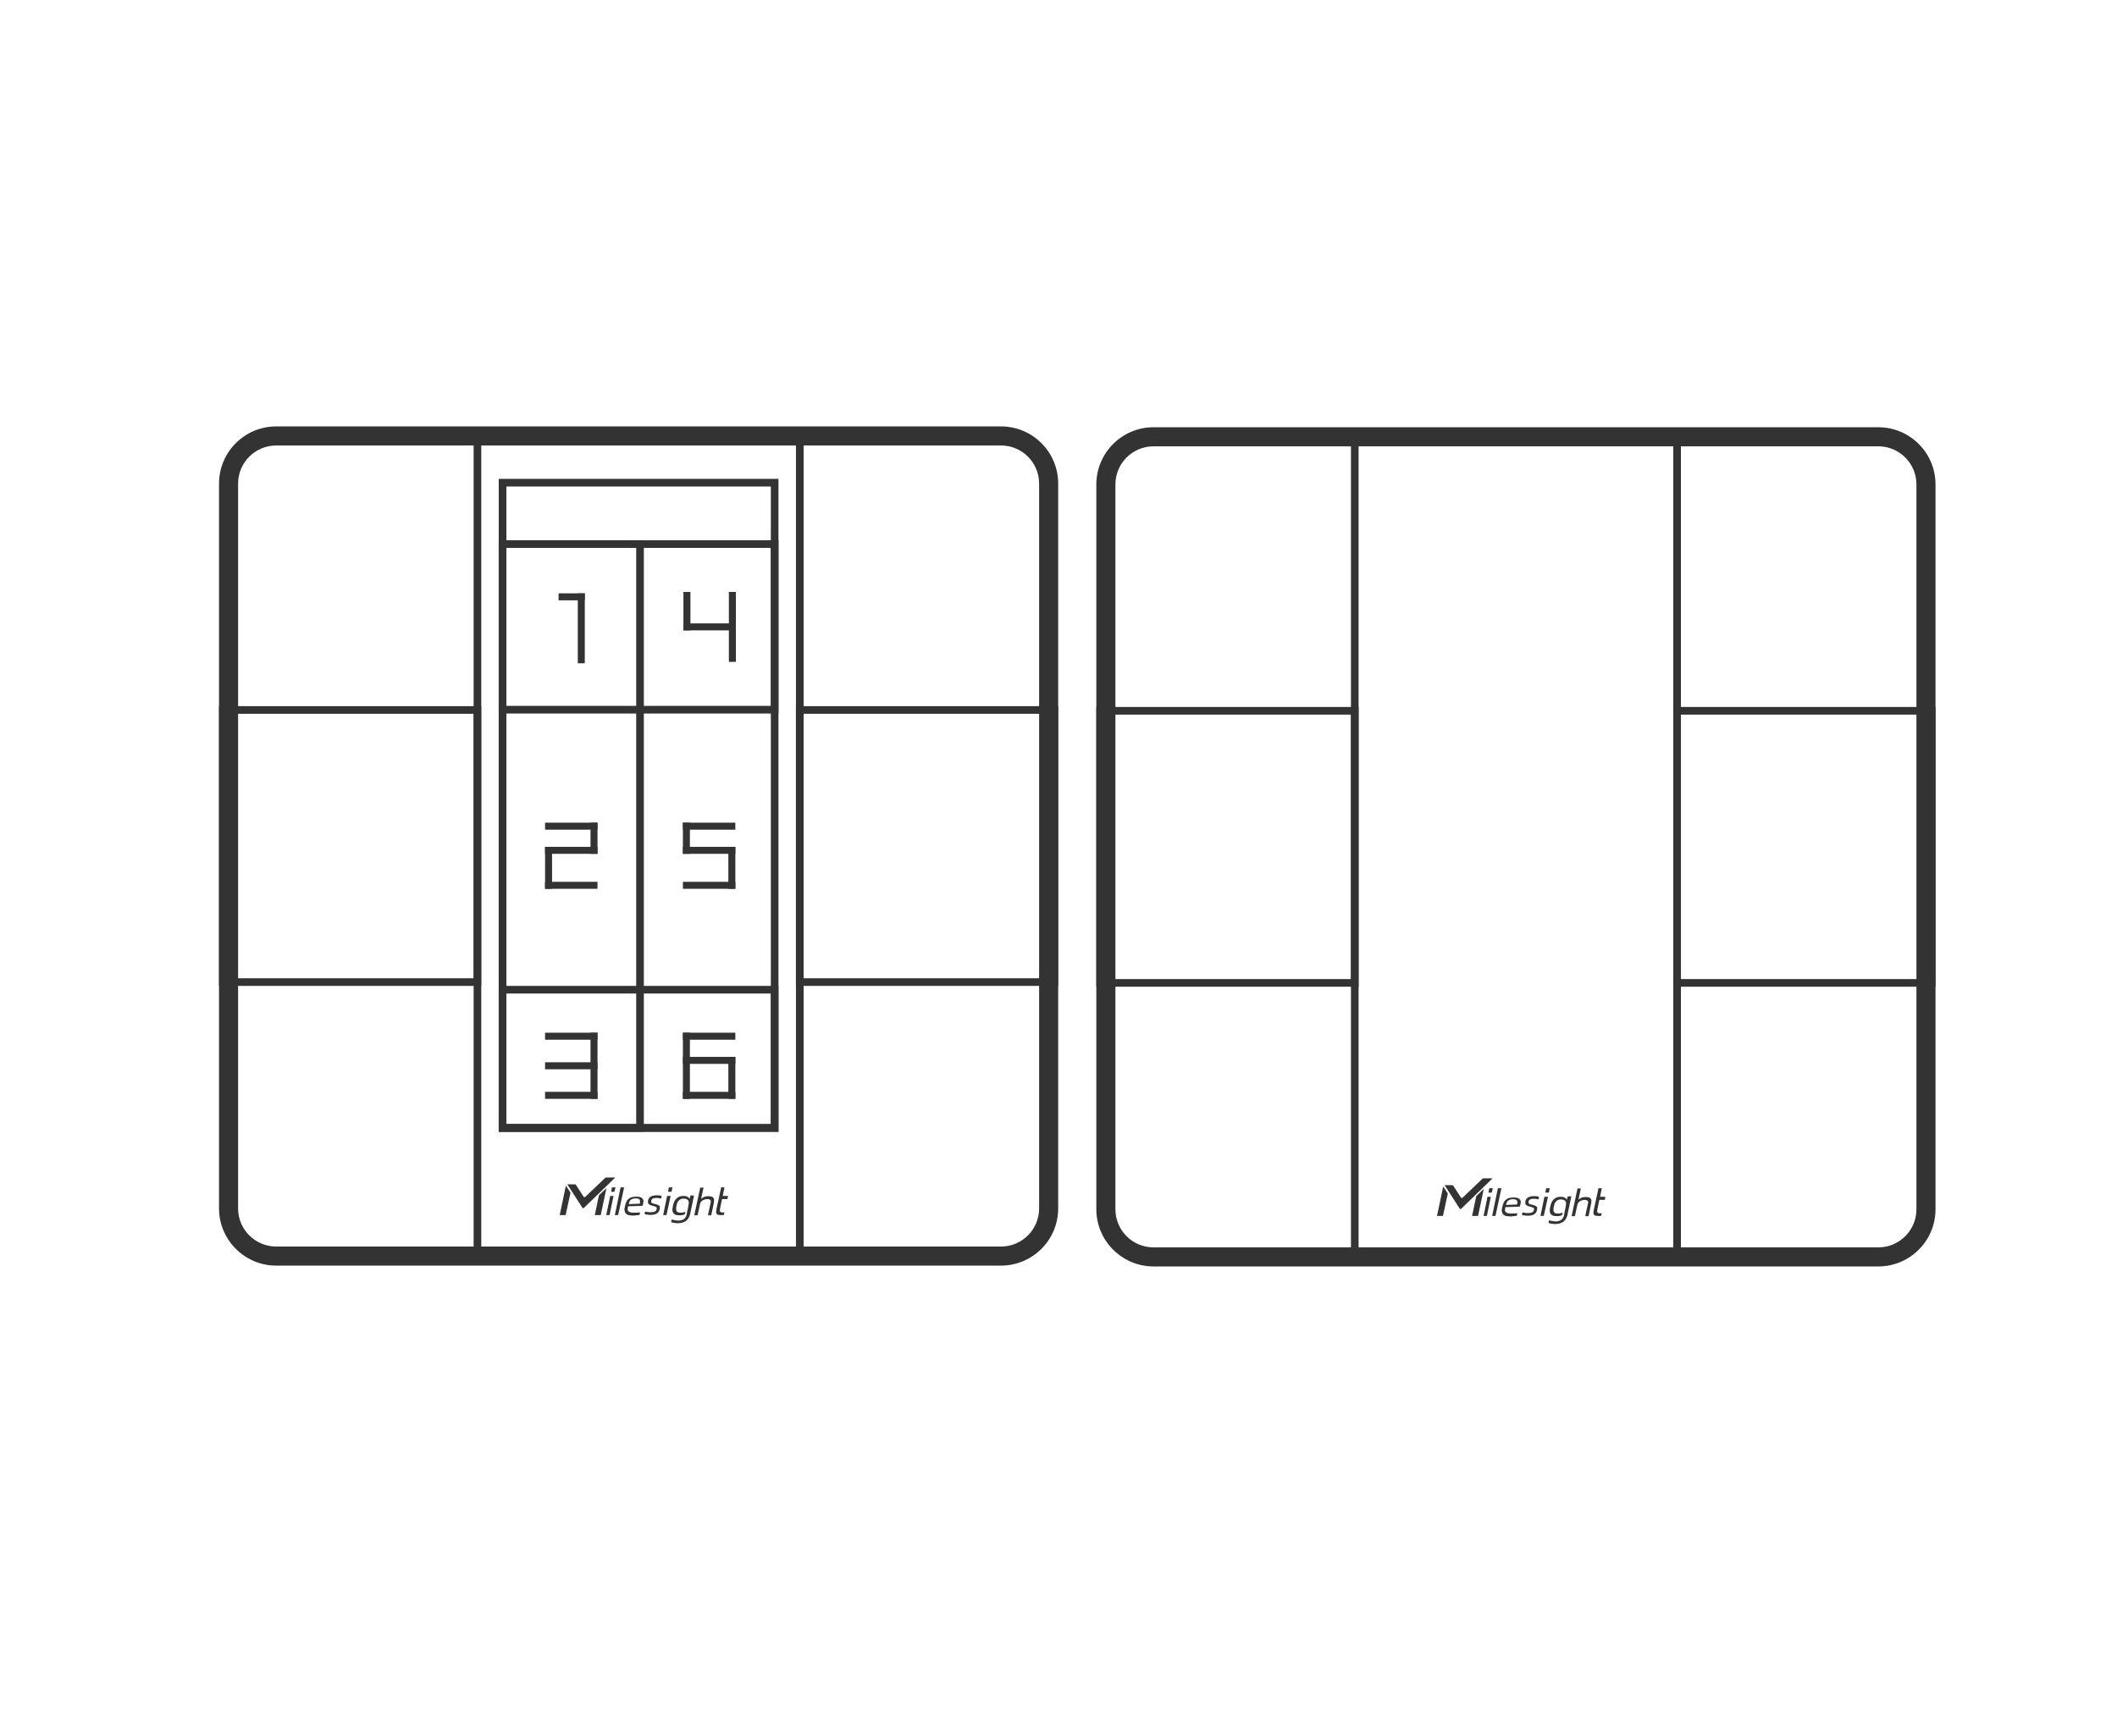<svg width="111" height="91" viewBox="0 0 111 91" fill="none" xmlns="http://www.w3.org/2000/svg">
<path d="M98.484 65.401V66.401H60.484V65.401H98.484ZM100.484 63.401V25.401C100.484 24.296 99.589 23.401 98.484 23.401H60.484C59.38 23.401 58.484 24.296 58.484 25.401V63.401C58.484 64.505 59.38 65.401 60.484 65.401V66.401L60.33 66.397C58.745 66.316 57.484 65.006 57.484 63.401V25.401C57.484 23.744 58.828 22.401 60.484 22.401H98.484C100.141 22.401 101.484 23.744 101.484 25.401V63.401C101.484 65.057 100.141 66.401 98.484 66.401V65.401C99.589 65.401 100.484 64.505 100.484 63.401Z" fill="#333333"/>
<path d="M87.734 23.317H71.234V65.484H87.734V23.317ZM88.135 65.884H70.834V22.917H88.135V65.884Z" fill="#333333"/>
<path d="M71.234 37.067V51.734H57.484V37.067H71.234ZM57.885 51.334H70.834V37.468H57.885V51.334Z" fill="#333333"/>
<path d="M101.484 37.067V51.734H87.734V37.067H101.484ZM88.135 51.334H101.084V37.468H88.135V51.334Z" fill="#333333"/>
<path d="M82.182 63.717C82.147 63.855 82.078 63.971 81.974 64.052C81.87 64.132 81.719 64.178 81.534 64.178C81.488 64.178 81.442 64.167 81.396 64.167C81.35 64.167 81.234 64.132 81.187 64.121L81.222 63.982C81.303 64.005 81.477 64.04 81.569 64.04C81.697 64.04 81.789 64.005 81.858 63.959C81.928 63.913 81.986 63.821 82.009 63.706L82.02 63.625L82.09 63.29V63.267C82.101 63.221 82.113 63.164 82.113 63.117C82.113 63.06 82.113 63.025 82.09 62.991C82.066 62.956 82.032 62.933 81.997 62.91C81.951 62.898 81.904 62.887 81.835 62.887C81.777 62.887 81.72 62.899 81.673 62.922C81.639 62.945 81.593 62.979 81.569 63.014C81.535 63.048 81.511 63.095 81.5 63.141C81.488 63.187 81.476 63.244 81.465 63.29C81.453 63.348 81.454 63.348 81.454 63.394C81.454 63.44 81.453 63.486 81.465 63.521C81.476 63.556 81.5 63.579 81.534 63.602C81.569 63.614 81.615 63.625 81.685 63.625C81.754 63.625 81.812 63.625 81.858 63.602C81.893 63.602 81.916 63.579 81.939 63.567L81.905 63.706C81.893 63.706 81.893 63.717 81.881 63.717C81.812 63.752 81.731 63.763 81.627 63.763C81.534 63.763 81.465 63.752 81.407 63.729C81.361 63.706 81.315 63.671 81.292 63.625C81.269 63.579 81.257 63.533 81.257 63.463C81.257 63.394 81.268 63.371 81.28 63.29C81.291 63.21 81.315 63.152 81.338 63.083C81.361 63.014 81.395 62.956 81.442 62.91C81.488 62.864 81.534 62.818 81.604 62.794C81.662 62.76 81.743 62.748 81.835 62.748H81.87C81.997 62.749 82.101 62.806 82.159 62.898L82.194 62.748V62.725H82.39L82.182 63.717Z" fill="#333333"/>
<path fill-rule="evenodd" clip-rule="evenodd" d="M79.372 62.783C79.464 62.783 79.534 62.795 79.592 62.818C79.649 62.841 79.684 62.875 79.707 62.91C79.73 62.944 79.742 62.991 79.742 63.037C79.73 63.06 79.731 63.106 79.719 63.152C79.719 63.164 79.707 63.187 79.707 63.198C79.696 63.221 79.695 63.244 79.684 63.267L78.932 63.29C78.921 63.348 78.909 63.406 78.909 63.452C78.909 63.486 78.921 63.521 78.944 63.544C78.967 63.567 79.001 63.59 79.036 63.602C79.082 63.613 79.129 63.625 79.198 63.625H79.383C79.453 63.625 79.51 63.613 79.557 63.602L79.534 63.74C79.51 63.74 79.51 63.752 79.476 63.752C79.453 63.752 79.418 63.763 79.383 63.763C79.349 63.763 79.314 63.763 79.279 63.775C79.245 63.775 79.198 63.775 79.163 63.775C79.082 63.775 79.013 63.763 78.955 63.752C78.897 63.74 78.851 63.705 78.817 63.671C78.782 63.636 78.759 63.578 78.747 63.521C78.736 63.452 78.747 63.371 78.77 63.279C78.793 63.187 78.817 63.106 78.851 63.037C78.886 62.968 78.932 62.921 78.978 62.887C79.025 62.852 79.083 62.817 79.152 62.806C79.221 62.794 79.291 62.783 79.372 62.783ZM79.337 62.875C79.268 62.875 79.221 62.887 79.175 62.898C79.129 62.91 79.094 62.933 79.071 62.956C79.036 62.979 79.013 63.014 79.002 63.06C78.978 63.094 78.979 63.117 78.967 63.175L79.545 63.152C79.557 63.117 79.557 63.083 79.557 63.048C79.557 63.014 79.557 62.979 79.545 62.956C79.534 62.933 79.511 62.91 79.476 62.898C79.441 62.887 79.395 62.875 79.337 62.875Z" fill="#333333"/>
<path d="M82.761 62.898C82.796 62.864 82.854 62.829 82.911 62.806C82.923 62.794 82.923 62.794 82.934 62.794C82.969 62.783 83.004 62.771 83.038 62.771C83.073 62.76 83.108 62.76 83.143 62.76C83.212 62.76 83.27 62.771 83.316 62.783C83.351 62.794 83.385 62.818 83.408 62.852C83.431 62.875 83.443 62.91 83.443 62.956C83.443 62.99 83.431 63.037 83.431 63.094L83.293 63.763H83.119L83.247 63.163C83.258 63.129 83.27 63.094 83.27 63.059C83.27 63.025 83.269 63.002 83.258 62.979C83.246 62.956 83.223 62.944 83.2 62.933C83.177 62.921 83.142 62.91 83.096 62.91C83.062 62.91 83.027 62.921 82.992 62.921C82.957 62.933 82.923 62.944 82.888 62.956C82.853 62.967 82.83 62.99 82.796 63.014C82.772 63.037 82.738 63.083 82.715 63.129L82.576 63.763H82.402L82.715 62.31H82.888L82.761 62.898Z" fill="#333333"/>
<path d="M75.913 62.576L75.659 63.752H75.347L75.671 62.207L75.913 62.576Z" fill="#333333"/>
<path d="M77.96 63.752H77.787L77.995 62.748H78.169L77.96 63.752Z" fill="#333333"/>
<path d="M78.412 63.752H78.238L78.539 62.299H78.724L78.412 63.752Z" fill="#333333"/>
<path d="M83.894 62.749H84.172L84.149 62.876V62.91H83.859L83.755 63.406C83.755 63.452 83.744 63.487 83.744 63.51C83.744 63.533 83.744 63.556 83.755 63.567C83.767 63.59 83.779 63.59 83.802 63.602C83.825 63.614 83.848 63.613 83.883 63.613H83.952C83.964 63.613 83.975 63.602 83.987 63.602L83.952 63.741C83.929 63.752 83.917 63.752 83.894 63.752C83.871 63.752 83.848 63.752 83.825 63.752C83.767 63.752 83.709 63.752 83.675 63.741C83.628 63.741 83.605 63.717 83.582 63.694C83.559 63.671 83.547 63.637 83.547 63.591C83.547 63.544 83.559 63.487 83.57 63.417L83.813 62.299H83.987L83.894 62.749Z" fill="#333333"/>
<path d="M77.498 63.752H77.185L77.405 62.714L77.799 62.333L77.498 63.752Z" fill="#333333"/>
<path d="M80.945 63.751H80.771L80.979 62.748H81.165L80.945 63.751Z" fill="#333333"/>
<path d="M80.435 62.714C80.493 62.714 80.551 62.714 80.598 62.725C80.632 62.737 80.667 62.737 80.69 62.748L80.667 62.887C80.644 62.875 80.609 62.875 80.563 62.864C80.517 62.852 80.459 62.852 80.413 62.852C80.332 62.852 80.274 62.864 80.227 62.887C80.181 62.91 80.158 62.944 80.147 63.002V63.06C80.147 63.083 80.158 63.094 80.17 63.106C80.181 63.117 80.204 63.129 80.227 63.14C80.25 63.152 80.285 63.152 80.331 63.163C80.389 63.175 80.436 63.198 80.482 63.21C80.516 63.221 80.551 63.245 80.574 63.267C80.597 63.291 80.609 63.314 80.598 63.337C80.598 63.36 80.597 63.406 80.586 63.452C80.563 63.555 80.516 63.625 80.435 63.671C80.355 63.717 80.251 63.74 80.112 63.74C80.089 63.74 80.065 63.74 80.031 63.74C79.996 63.729 79.973 63.728 79.938 63.728C79.904 63.728 79.88 63.717 79.857 63.717C79.834 63.717 79.811 63.706 79.799 63.706L79.823 63.567C79.846 63.567 79.869 63.579 79.892 63.579C79.915 63.579 79.95 63.59 79.973 63.59C79.996 63.602 80.031 63.602 80.054 63.602H80.135C80.216 63.602 80.285 63.59 80.331 63.567C80.378 63.544 80.412 63.509 80.424 63.452C80.436 63.429 80.435 63.406 80.435 63.383C80.435 63.36 80.424 63.348 80.413 63.337C80.401 63.325 80.378 63.314 80.343 63.302C80.32 63.291 80.274 63.279 80.227 63.267C80.17 63.256 80.123 63.233 80.089 63.221C80.054 63.21 80.031 63.187 80.007 63.163C79.984 63.141 79.973 63.117 79.973 63.083C79.973 63.06 79.973 63.025 79.984 62.979C79.996 62.898 80.042 62.829 80.123 62.783C80.204 62.737 80.308 62.714 80.435 62.714Z" fill="#333333"/>
<path d="M78.261 61.78L76.607 63.383C76.584 63.395 76.549 63.394 76.538 63.371L75.751 62.149L75.74 62.138H76.133C76.156 62.138 76.191 62.149 76.202 62.172L76.596 62.783C76.619 62.818 76.665 62.818 76.688 62.795L77.752 61.78H78.261Z" fill="#333333"/>
<path d="M78.215 62.529H78.042L78.088 62.299H78.273L78.215 62.529Z" fill="#333333"/>
<path d="M81.211 62.529H81.025L81.072 62.299H81.257L81.211 62.529Z" fill="#333333"/>
<path d="M52.484 65.357V66.357H14.484V65.357H52.484ZM54.484 63.357V25.357C54.484 24.253 53.589 23.357 52.484 23.357H14.484C13.38 23.357 12.484 24.253 12.484 25.357V63.357C12.484 64.462 13.38 65.357 14.484 65.357V66.357L14.33 66.353C12.745 66.273 11.484 64.963 11.484 63.357V25.357C11.484 23.701 12.828 22.357 14.484 22.357H52.484C54.141 22.357 55.484 23.701 55.484 25.357V63.357C55.484 65.014 54.141 66.357 52.484 66.357V65.357C53.589 65.357 54.484 64.462 54.484 63.357Z" fill="#333333"/>
<path d="M41.734 23.274H25.234V65.441H41.734V23.274ZM42.135 65.841H24.834V22.874H42.135V65.841Z" fill="#333333"/>
<path d="M40.817 25.107V59.339H26.15V25.107H40.817ZM26.551 58.938H40.417V25.508H26.551V58.938Z" fill="#333333"/>
<path d="M40.817 28.326V37.411H26.15V28.326H40.817ZM26.551 37.01H40.417V28.726H26.551V37.01Z" fill="#333333"/>
<path d="M33.758 28.326V59.339H26.15V28.326H33.758ZM26.551 58.939H33.358V28.726H26.551V58.939Z" fill="#333333"/>
<path d="M40.817 51.691V59.339H26.15V51.691H40.817ZM26.551 58.939H40.417V52.091H26.551V58.939Z" fill="#333333"/>
<path d="M25.234 37.024V51.691H11.484V37.024H25.234ZM11.885 51.291H24.834V37.425H11.885V51.291Z" fill="#333333"/>
<path d="M55.484 37.024V51.691H41.734V37.024H55.484ZM42.135 51.291H55.084V37.425H42.135V51.291Z" fill="#333333"/>
<path d="M36.182 63.674C36.148 63.812 36.078 63.928 35.974 64.008C35.87 64.089 35.719 64.135 35.534 64.135C35.488 64.135 35.442 64.124 35.396 64.124C35.349 64.124 35.234 64.089 35.187 64.077L35.222 63.939C35.303 63.962 35.477 63.997 35.569 63.997C35.697 63.997 35.789 63.962 35.858 63.916C35.928 63.87 35.986 63.778 36.009 63.663L36.02 63.582L36.09 63.247V63.224C36.101 63.178 36.113 63.12 36.113 63.074C36.113 63.017 36.113 62.982 36.09 62.948C36.066 62.913 36.032 62.89 35.997 62.867C35.951 62.855 35.904 62.843 35.835 62.843C35.777 62.844 35.72 62.855 35.673 62.879C35.639 62.902 35.593 62.936 35.569 62.971C35.535 63.005 35.511 63.051 35.5 63.098C35.488 63.144 35.476 63.201 35.465 63.247C35.453 63.305 35.453 63.305 35.453 63.351C35.453 63.397 35.453 63.443 35.465 63.478C35.476 63.513 35.5 63.536 35.534 63.559C35.569 63.57 35.615 63.582 35.685 63.582C35.754 63.582 35.812 63.582 35.858 63.559C35.893 63.559 35.916 63.535 35.939 63.524L35.905 63.663C35.893 63.663 35.893 63.674 35.881 63.674C35.812 63.708 35.731 63.72 35.627 63.72C35.535 63.72 35.465 63.709 35.407 63.686C35.361 63.663 35.315 63.628 35.292 63.582C35.269 63.535 35.257 63.489 35.257 63.42C35.257 63.351 35.268 63.328 35.28 63.247C35.291 63.167 35.315 63.109 35.338 63.04C35.361 62.971 35.395 62.913 35.442 62.867C35.488 62.821 35.535 62.774 35.604 62.751C35.662 62.717 35.743 62.705 35.835 62.705H35.87C35.997 62.705 36.101 62.763 36.159 62.855L36.194 62.705V62.682H36.39L36.182 63.674Z" fill="#333333"/>
<path fill-rule="evenodd" clip-rule="evenodd" d="M33.372 62.74C33.464 62.74 33.534 62.751 33.592 62.775C33.649 62.797 33.684 62.832 33.707 62.867C33.73 62.901 33.742 62.947 33.742 62.993C33.73 63.017 33.73 63.063 33.719 63.109C33.719 63.12 33.707 63.143 33.707 63.155C33.696 63.178 33.696 63.201 33.684 63.224L32.932 63.247C32.92 63.305 32.909 63.362 32.909 63.408C32.909 63.443 32.921 63.478 32.944 63.501C32.967 63.524 33.002 63.547 33.036 63.558C33.082 63.57 33.129 63.582 33.198 63.582H33.383C33.453 63.582 33.511 63.57 33.557 63.558L33.534 63.697C33.511 63.697 33.511 63.708 33.476 63.708C33.453 63.708 33.418 63.72 33.383 63.72C33.349 63.72 33.314 63.72 33.279 63.732C33.245 63.732 33.198 63.732 33.163 63.732C33.083 63.732 33.013 63.72 32.955 63.708C32.898 63.697 32.851 63.662 32.817 63.627C32.782 63.593 32.759 63.535 32.747 63.478C32.736 63.408 32.747 63.328 32.77 63.236C32.794 63.144 32.816 63.063 32.851 62.993C32.886 62.924 32.932 62.878 32.978 62.843C33.025 62.809 33.083 62.774 33.152 62.763C33.221 62.751 33.291 62.74 33.372 62.74ZM33.337 62.832C33.268 62.832 33.221 62.843 33.175 62.855C33.129 62.866 33.094 62.89 33.071 62.913C33.036 62.936 33.013 62.971 33.002 63.017C32.978 63.051 32.979 63.074 32.967 63.132L33.545 63.109C33.557 63.074 33.557 63.039 33.557 63.005C33.557 62.97 33.557 62.936 33.545 62.913C33.534 62.89 33.511 62.867 33.476 62.855C33.441 62.843 33.395 62.832 33.337 62.832Z" fill="#333333"/>
<path d="M36.761 62.855C36.796 62.82 36.854 62.786 36.911 62.763C36.923 62.751 36.923 62.751 36.934 62.751C36.969 62.74 37.004 62.728 37.038 62.728C37.073 62.717 37.108 62.717 37.143 62.717C37.212 62.717 37.27 62.728 37.316 62.739C37.351 62.751 37.385 62.774 37.408 62.809C37.431 62.832 37.443 62.867 37.443 62.913C37.443 62.947 37.431 62.994 37.431 63.051L37.293 63.72H37.119L37.247 63.12C37.258 63.086 37.27 63.051 37.27 63.016C37.27 62.982 37.27 62.959 37.258 62.936C37.246 62.913 37.223 62.901 37.2 62.889C37.177 62.878 37.142 62.867 37.096 62.867C37.062 62.867 37.027 62.878 36.992 62.878C36.958 62.89 36.923 62.901 36.888 62.913C36.853 62.924 36.83 62.947 36.795 62.97C36.772 62.993 36.738 63.04 36.715 63.086L36.576 63.72H36.402L36.715 62.267H36.888L36.761 62.855Z" fill="#333333"/>
<path d="M29.913 62.533L29.659 63.709H29.347L29.671 62.164L29.913 62.533Z" fill="#333333"/>
<path d="M31.96 63.709H31.787L31.995 62.705H32.169L31.96 63.709Z" fill="#333333"/>
<path d="M32.411 63.709H32.238L32.539 62.256H32.724L32.411 63.709Z" fill="#333333"/>
<path d="M37.894 62.706H38.172L38.149 62.833V62.867H37.859L37.755 63.363C37.755 63.409 37.744 63.444 37.744 63.467C37.744 63.49 37.744 63.513 37.755 63.524C37.767 63.547 37.779 63.547 37.802 63.559C37.825 63.57 37.848 63.57 37.883 63.57H37.952C37.964 63.57 37.975 63.559 37.987 63.559L37.952 63.697C37.929 63.709 37.917 63.709 37.894 63.709C37.871 63.709 37.848 63.709 37.825 63.709C37.767 63.709 37.709 63.709 37.675 63.697C37.628 63.697 37.605 63.674 37.582 63.651C37.559 63.628 37.547 63.593 37.547 63.547C37.547 63.501 37.559 63.444 37.571 63.374L37.813 62.256H37.987L37.894 62.706Z" fill="#333333"/>
<path d="M31.498 63.708H31.185L31.405 62.671L31.799 62.29L31.498 63.708Z" fill="#333333"/>
<path d="M34.945 63.708H34.771L34.979 62.705H35.164L34.945 63.708Z" fill="#333333"/>
<path d="M34.435 62.671C34.493 62.671 34.551 62.671 34.598 62.682C34.632 62.694 34.667 62.694 34.69 62.705L34.667 62.843C34.644 62.832 34.609 62.832 34.563 62.821C34.517 62.809 34.459 62.809 34.413 62.809C34.332 62.809 34.274 62.821 34.227 62.843C34.181 62.867 34.158 62.901 34.147 62.959V63.017C34.147 63.04 34.158 63.051 34.17 63.063C34.181 63.074 34.204 63.086 34.227 63.097C34.25 63.109 34.285 63.109 34.331 63.12C34.389 63.132 34.435 63.155 34.482 63.167C34.517 63.178 34.551 63.201 34.574 63.224C34.597 63.247 34.609 63.27 34.598 63.294C34.598 63.316 34.597 63.362 34.586 63.408C34.563 63.512 34.516 63.582 34.435 63.628C34.355 63.674 34.251 63.697 34.112 63.697C34.089 63.697 34.065 63.697 34.031 63.697C33.996 63.685 33.973 63.685 33.938 63.685C33.904 63.685 33.88 63.674 33.857 63.674C33.834 63.674 33.811 63.663 33.799 63.663L33.822 63.524C33.846 63.524 33.869 63.536 33.892 63.536C33.915 63.536 33.95 63.547 33.973 63.547C33.996 63.559 34.031 63.558 34.054 63.558H34.135C34.216 63.558 34.285 63.547 34.331 63.524C34.378 63.501 34.413 63.466 34.424 63.408C34.435 63.386 34.435 63.362 34.435 63.339C34.435 63.316 34.424 63.305 34.413 63.294C34.401 63.282 34.378 63.27 34.343 63.259C34.32 63.247 34.274 63.236 34.227 63.224C34.17 63.213 34.123 63.19 34.089 63.178C34.054 63.166 34.031 63.143 34.008 63.12C33.984 63.097 33.973 63.074 33.973 63.04C33.973 63.017 33.973 62.982 33.984 62.936C33.996 62.855 34.042 62.786 34.123 62.74C34.204 62.694 34.308 62.671 34.435 62.671Z" fill="#333333"/>
<path d="M32.261 61.737L30.607 63.34C30.584 63.351 30.549 63.351 30.538 63.328L29.752 62.106L29.74 62.094H30.133C30.156 62.095 30.191 62.106 30.202 62.129L30.596 62.74C30.619 62.775 30.665 62.775 30.688 62.752L31.752 61.737H32.261Z" fill="#333333"/>
<path d="M32.215 62.486H32.042L32.088 62.256H32.273L32.215 62.486Z" fill="#333333"/>
<path d="M35.211 62.486H35.026L35.072 62.256H35.257L35.211 62.486Z" fill="#333333"/>
<path d="M30.662 31.109L30.662 34.776L30.295 34.776L30.295 31.109L30.662 31.109Z" fill="#333333"/>
<path d="M30.662 31.476L29.287 31.476L29.287 31.109L30.662 31.109L30.662 31.476Z" fill="#333333"/>
<path d="M38.584 31.035L38.584 34.702L38.217 34.702L38.217 31.035L38.584 31.035Z" fill="#333333"/>
<path d="M36.201 31.035L36.201 33.051L35.834 33.051L35.834 31.035L36.201 31.035Z" fill="#333333"/>
<path d="M38.584 33.051L35.834 33.051L35.834 32.685L38.584 32.685L38.584 33.051Z" fill="#333333"/>
<path d="M31.329 43.133L31.329 44.767L30.962 44.767L30.962 43.133L31.329 43.133Z" fill="#333333"/>
<path d="M28.946 44.401L28.946 46.601L28.58 46.601L28.58 44.401L28.946 44.401Z" fill="#333333"/>
<path d="M31.329 43.5L28.579 43.5L28.579 43.133L31.329 43.133L31.329 43.5Z" fill="#333333"/>
<path d="M31.329 46.601L28.579 46.601L28.579 46.234L31.329 46.234L31.329 46.601Z" fill="#333333"/>
<path d="M31.329 44.767L28.579 44.767L28.579 44.401L31.329 44.401L31.329 44.767Z" fill="#333333"/>
<path d="M38.556 44.401L38.556 46.601L38.189 46.601L38.189 44.401L38.556 44.401Z" fill="#333333"/>
<path d="M36.173 43.133L36.173 44.767L35.806 44.767L35.806 43.133L36.173 43.133Z" fill="#333333"/>
<path d="M38.556 43.5L35.806 43.5L35.806 43.133L38.556 43.133L38.556 43.5Z" fill="#333333"/>
<path d="M38.556 46.601L35.806 46.601L35.806 46.234L38.556 46.234L38.556 46.601Z" fill="#333333"/>
<path d="M38.556 44.767L35.806 44.767L35.806 44.401L38.556 44.401L38.556 44.767Z" fill="#333333"/>
<path d="M38.556 55.413L38.556 57.613L38.189 57.613L38.189 55.413L38.556 55.413Z" fill="#333333"/>
<path d="M36.173 54.146L36.173 57.613L35.806 57.613L35.806 54.146L36.173 54.146Z" fill="#333333"/>
<path d="M38.556 54.513L35.806 54.513L35.806 54.146L38.556 54.146L38.556 54.513Z" fill="#333333"/>
<path d="M38.556 57.613L35.806 57.613L35.806 57.246L38.556 57.246L38.556 57.613Z" fill="#333333"/>
<path d="M38.556 55.78L35.806 55.78L35.806 55.413L38.556 55.413L38.556 55.78Z" fill="#333333"/>
<path d="M31.329 54.146L31.329 57.613L30.962 57.613L30.962 54.146L31.329 54.146Z" fill="#333333"/>
<path d="M31.329 54.513L28.579 54.513L28.579 54.146L31.329 54.146L31.329 54.513Z" fill="#333333"/>
<path d="M31.329 57.613L28.579 57.613L28.579 57.246L31.329 57.246L31.329 57.613Z" fill="#333333"/>
<path d="M31.329 56.063L28.579 56.063L28.579 55.696L31.329 55.696L31.329 56.063Z" fill="#333333"/>
</svg>
